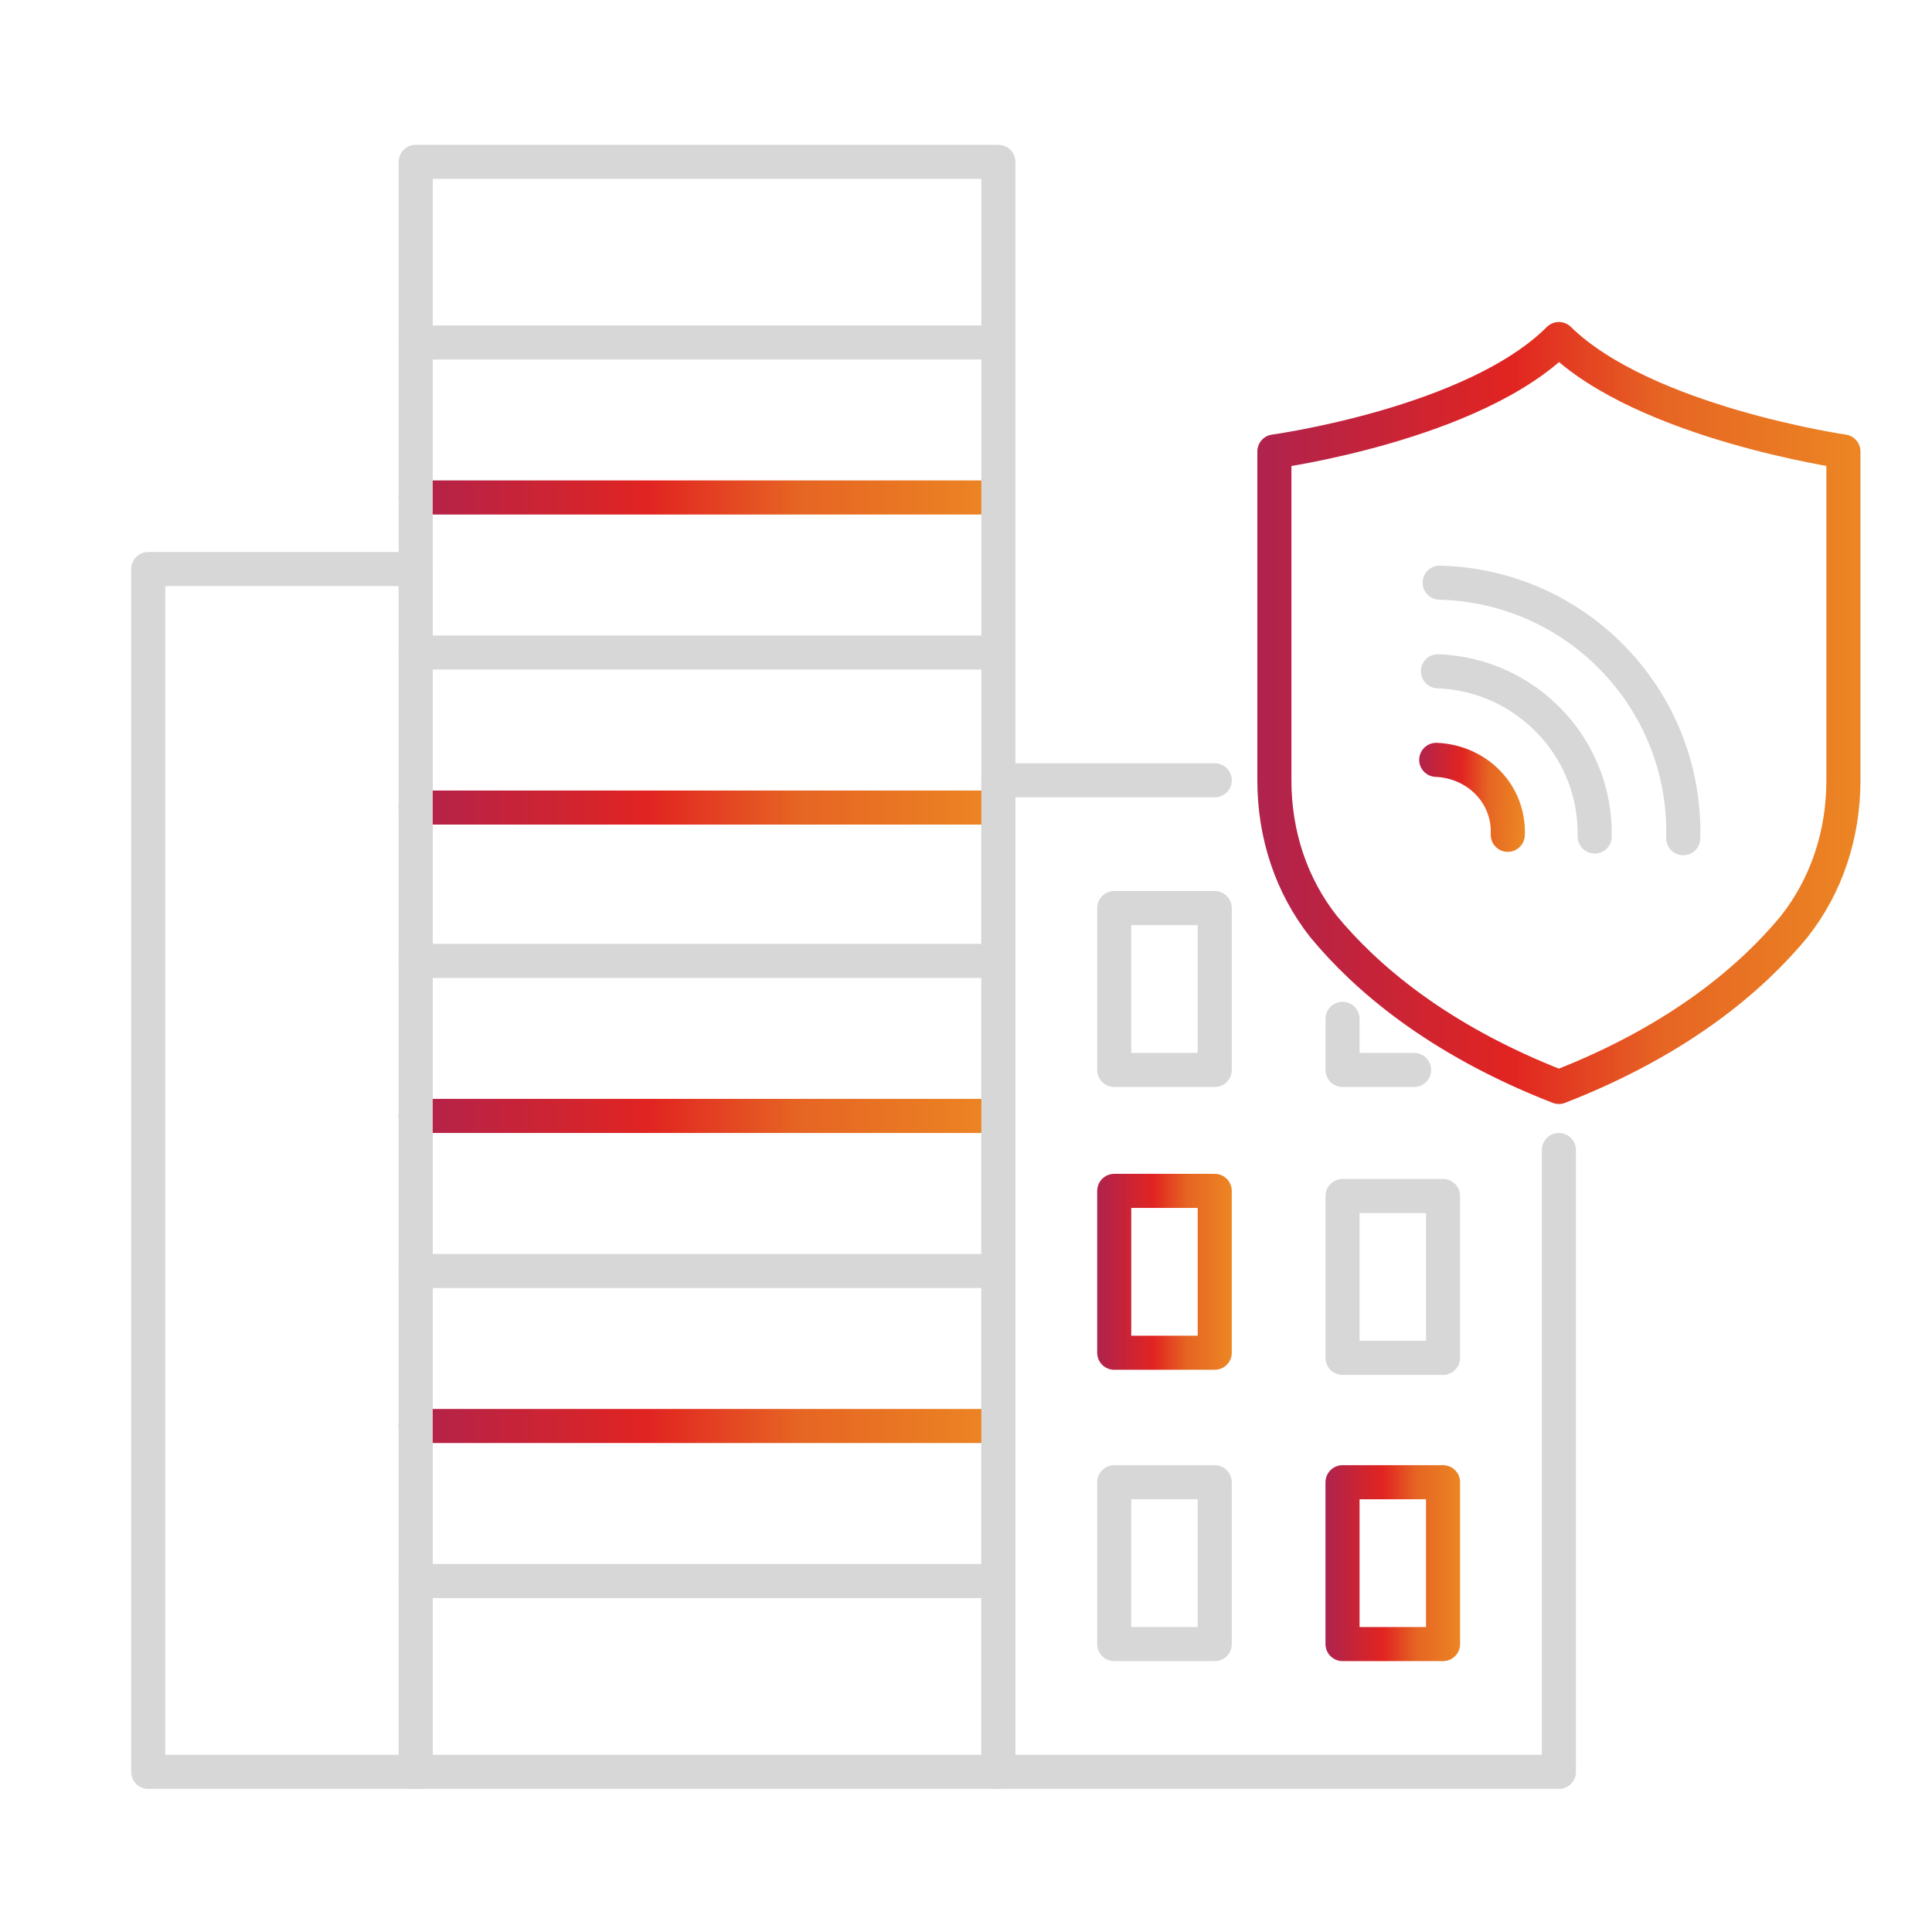 <?xml version="1.0" encoding="UTF-8"?>
<!-- Generator: Adobe Illustrator 26.5.1, SVG Export Plug-In . SVG Version: 6.00 Build 0)  -->
<svg xmlns="http://www.w3.org/2000/svg" xmlns:xlink="http://www.w3.org/1999/xlink" version="1.1" id="Layer_1" x="0px" y="0px" viewBox="0 0 113.4 113.4" style="enable-background:new 0 0 113.4 113.4;" xml:space="preserve">
<style type="text/css">
	.st0{fill:none;stroke:#D7D7D7;stroke-width:2;stroke-linecap:round;stroke-linejoin:round;stroke-miterlimit:10;}
	.st1{fill:none;stroke:url(#SVGID_1_);stroke-width:2;stroke-linecap:round;stroke-linejoin:round;stroke-miterlimit:10;}
	
		.st2{fill:none;stroke:url(#SVGID_00000065065057512633640180000009505527799031995010_);stroke-width:2;stroke-linecap:round;stroke-linejoin:round;stroke-miterlimit:10;}
	
		.st3{fill:none;stroke:url(#SVGID_00000119083714665289893580000008990743429509247679_);stroke-width:2;stroke-linecap:round;stroke-linejoin:round;stroke-miterlimit:10;}
	
		.st4{fill:none;stroke:url(#SVGID_00000106144531928623991510000010413324701588997530_);stroke-width:2;stroke-linecap:round;stroke-linejoin:round;stroke-miterlimit:10;}
	
		.st5{fill:none;stroke:url(#SVGID_00000000903496110733425510000011989876057947617210_);stroke-width:2;stroke-linecap:round;stroke-linejoin:round;stroke-miterlimit:10;}
	
		.st6{fill:none;stroke:url(#SVGID_00000109723768554034727470000014687572250885043634_);stroke-width:2;stroke-linecap:round;stroke-linejoin:round;stroke-miterlimit:10;}
	
		.st7{fill:none;stroke:url(#SVGID_00000171707722425873181800000014094261988264597380_);stroke-width:2;stroke-linecap:round;stroke-linejoin:round;stroke-miterlimit:10;}
	
		.st8{fill:none;stroke:url(#SVGID_00000119081488949676642080000015203462323980032174_);stroke-width:2;stroke-linecap:round;stroke-linejoin:round;stroke-miterlimit:10;}
</style>
<g id="BusinesSecure_8_">
	<rect x="8.7" y="33.4" class="st0" width="15.7" height="70.6"></rect>
	<polyline class="st0" points="91.5,67.5 91.5,104 58.6,104 58.6,45.8 71.3,45.8  "></polyline>
	<rect x="65.4" y="53.3" class="st0" width="5.9" height="9.5"></rect>
	<linearGradient id="SVGID_1_" gradientUnits="userSpaceOnUse" x1="64.374" y1="74.623" x2="72.296" y2="74.623">
		<stop offset="0" style="stop-color:#AF234D"></stop>
		<stop offset="4.700000e-03" style="stop-color:#AF234D"></stop>
		<stop offset="0.42" style="stop-color:#E12421"></stop>
		<stop offset="0.671" style="stop-color:#E66523"></stop>
		<stop offset="1" style="stop-color:#EC8623"></stop>
	</linearGradient>
	<rect x="65.4" y="69.9" class="st1" width="5.9" height="9.5"></rect>
	<polyline class="st0" points="83,62.8 78.8,62.8 78.8,59.8  "></polyline>
	<rect x="78.8" y="70.2" class="st0" width="5.9" height="9.5"></rect>
	
		<linearGradient id="SVGID_00000011721679271775022300000017517187846463728061_" gradientUnits="userSpaceOnUse" x1="77.839" y1="91.712" x2="85.762" y2="91.712">
		<stop offset="0" style="stop-color:#AF234D"></stop>
		<stop offset="4.700000e-03" style="stop-color:#AF234D"></stop>
		<stop offset="0.42" style="stop-color:#E12421"></stop>
		<stop offset="0.671" style="stop-color:#E66523"></stop>
		<stop offset="1" style="stop-color:#EC8623"></stop>
	</linearGradient>
	
		<rect x="78.8" y="87" style="fill:none;stroke:url(#SVGID_00000011721679271775022300000017517187846463728061_);stroke-width:2;stroke-linecap:round;stroke-linejoin:round;stroke-miterlimit:10;" width="5.9" height="9.5"></rect>
	<rect x="65.4" y="87" class="st0" width="5.9" height="9.5"></rect>
	
		<linearGradient id="SVGID_00000117649022670894458560000004755705196634587289_" gradientUnits="userSpaceOnUse" x1="73.82" y1="72.762" x2="109.247" y2="72.762" gradientTransform="matrix(1 0 0 -1 0 114.614)">
		<stop offset="0" style="stop-color:#AF234D"></stop>
		<stop offset="4.700000e-03" style="stop-color:#AF234D"></stop>
		<stop offset="0.42" style="stop-color:#E12421"></stop>
		<stop offset="0.671" style="stop-color:#E66523"></stop>
		<stop offset="1" style="stop-color:#EC8623"></stop>
	</linearGradient>
	
		<path style="fill:none;stroke:url(#SVGID_00000117649022670894458560000004755705196634587289_);stroke-width:2;stroke-linecap:round;stroke-linejoin:round;stroke-miterlimit:10;" d="   M91.5,63.8c7.2-2.8,11.4-6.5,13.8-9.4c1.9-2.4,2.9-5.4,2.9-8.6V26.5c0,0-11.7-1.7-16.7-6.6l0,0c-5,5-16.7,6.6-16.7,6.6v19.3   c0,3.2,1,6.2,2.9,8.6c2.4,2.9,6.6,6.6,13.8,9.4H91.5z"></path>
	<path class="st0" d="M98.8,49.2c0.2-8.1-6.2-14.8-14.3-15"></path>
	<path class="st0" d="M93.6,49.1c0.1-5.2-4-9.5-9.2-9.7c0,0,0,0,0,0"></path>
	
		<linearGradient id="SVGID_00000169520186449708350030000013819733575436616333_" gradientUnits="userSpaceOnUse" x1="-12.381" y1="244.899" x2="-6.081" y2="244.899" gradientTransform="matrix(1 3.000000e-02 3.000000e-02 -1 88.15 291.934)">
		<stop offset="0" style="stop-color:#AF234D"></stop>
		<stop offset="4.700000e-03" style="stop-color:#AF234D"></stop>
		<stop offset="0.42" style="stop-color:#E12421"></stop>
		<stop offset="0.671" style="stop-color:#E66523"></stop>
		<stop offset="1" style="stop-color:#EC8623"></stop>
	</linearGradient>
	
		<path style="fill:none;stroke:url(#SVGID_00000169520186449708350030000013819733575436616333_);stroke-width:2;stroke-linecap:round;stroke-linejoin:round;stroke-miterlimit:10;" d="   M88.5,49c0.1-2.4-1.8-4.3-4.2-4.4c0,0,0,0,0,0"></path>
	<line class="st0" x1="57.5" y1="92.8" x2="24.4" y2="92.8"></line>
	
		<linearGradient id="SVGID_00000050652144455804741290000014820369759597146255_" gradientUnits="userSpaceOnUse" x1="23.406" y1="30.9" x2="58.522" y2="30.9" gradientTransform="matrix(1 0 0 -1 0 114.614)">
		<stop offset="0" style="stop-color:#AF234D"></stop>
		<stop offset="4.700000e-03" style="stop-color:#AF234D"></stop>
		<stop offset="0.42" style="stop-color:#E12421"></stop>
		<stop offset="0.671" style="stop-color:#E66523"></stop>
		<stop offset="1" style="stop-color:#EC8623"></stop>
	</linearGradient>
	
		<line style="fill:none;stroke:url(#SVGID_00000050652144455804741290000014820369759597146255_);stroke-width:2;stroke-linecap:round;stroke-linejoin:round;stroke-miterlimit:10;" x1="57.5" y1="83.7" x2="24.4" y2="83.7"></line>
	<line class="st0" x1="57.5" y1="74.6" x2="24.4" y2="74.6"></line>
	
		<linearGradient id="SVGID_00000030488000700822931200000008552438533909968032_" gradientUnits="userSpaceOnUse" x1="23.406" y1="49.081" x2="58.522" y2="49.081" gradientTransform="matrix(1 0 0 -1 0 114.614)">
		<stop offset="0" style="stop-color:#AF234D"></stop>
		<stop offset="4.700000e-03" style="stop-color:#AF234D"></stop>
		<stop offset="0.42" style="stop-color:#E12421"></stop>
		<stop offset="0.671" style="stop-color:#E66523"></stop>
		<stop offset="1" style="stop-color:#EC8623"></stop>
	</linearGradient>
	
		<line style="fill:none;stroke:url(#SVGID_00000030488000700822931200000008552438533909968032_);stroke-width:2;stroke-linecap:round;stroke-linejoin:round;stroke-miterlimit:10;" x1="57.5" y1="65.5" x2="24.4" y2="65.5"></line>
	<line class="st0" x1="57.5" y1="56.4" x2="24.4" y2="56.4"></line>
	
		<linearGradient id="SVGID_00000007397433359181520990000000378074669921523607_" gradientUnits="userSpaceOnUse" x1="23.406" y1="67.263" x2="58.522" y2="67.263" gradientTransform="matrix(1 0 0 -1 0 114.614)">
		<stop offset="0" style="stop-color:#AF234D"></stop>
		<stop offset="4.700000e-03" style="stop-color:#AF234D"></stop>
		<stop offset="0.42" style="stop-color:#E12421"></stop>
		<stop offset="0.671" style="stop-color:#E66523"></stop>
		<stop offset="1" style="stop-color:#EC8623"></stop>
	</linearGradient>
	
		<line style="fill:none;stroke:url(#SVGID_00000007397433359181520990000000378074669921523607_);stroke-width:2;stroke-linecap:round;stroke-linejoin:round;stroke-miterlimit:10;" x1="57.5" y1="47.4" x2="24.4" y2="47.4"></line>
	<line class="st0" x1="57.5" y1="38.3" x2="24.4" y2="38.3"></line>
	
		<linearGradient id="SVGID_00000047747198421928535590000003699263039858194330_" gradientUnits="userSpaceOnUse" x1="23.406" y1="85.444" x2="58.522" y2="85.444" gradientTransform="matrix(1 0 0 -1 0 114.614)">
		<stop offset="0" style="stop-color:#AF234D"></stop>
		<stop offset="4.700000e-03" style="stop-color:#AF234D"></stop>
		<stop offset="0.42" style="stop-color:#E12421"></stop>
		<stop offset="0.671" style="stop-color:#E66523"></stop>
		<stop offset="1" style="stop-color:#EC8623"></stop>
	</linearGradient>
	
		<line style="fill:none;stroke:url(#SVGID_00000047747198421928535590000003699263039858194330_);stroke-width:2;stroke-linecap:round;stroke-linejoin:round;stroke-miterlimit:10;" x1="57.5" y1="29.2" x2="24.4" y2="29.2"></line>
	<line class="st0" x1="57.5" y1="20.1" x2="24.4" y2="20.1"></line>
	<rect x="24.4" y="9.5" class="st0" width="34.2" height="94.5"></rect>
</g>
</svg>
